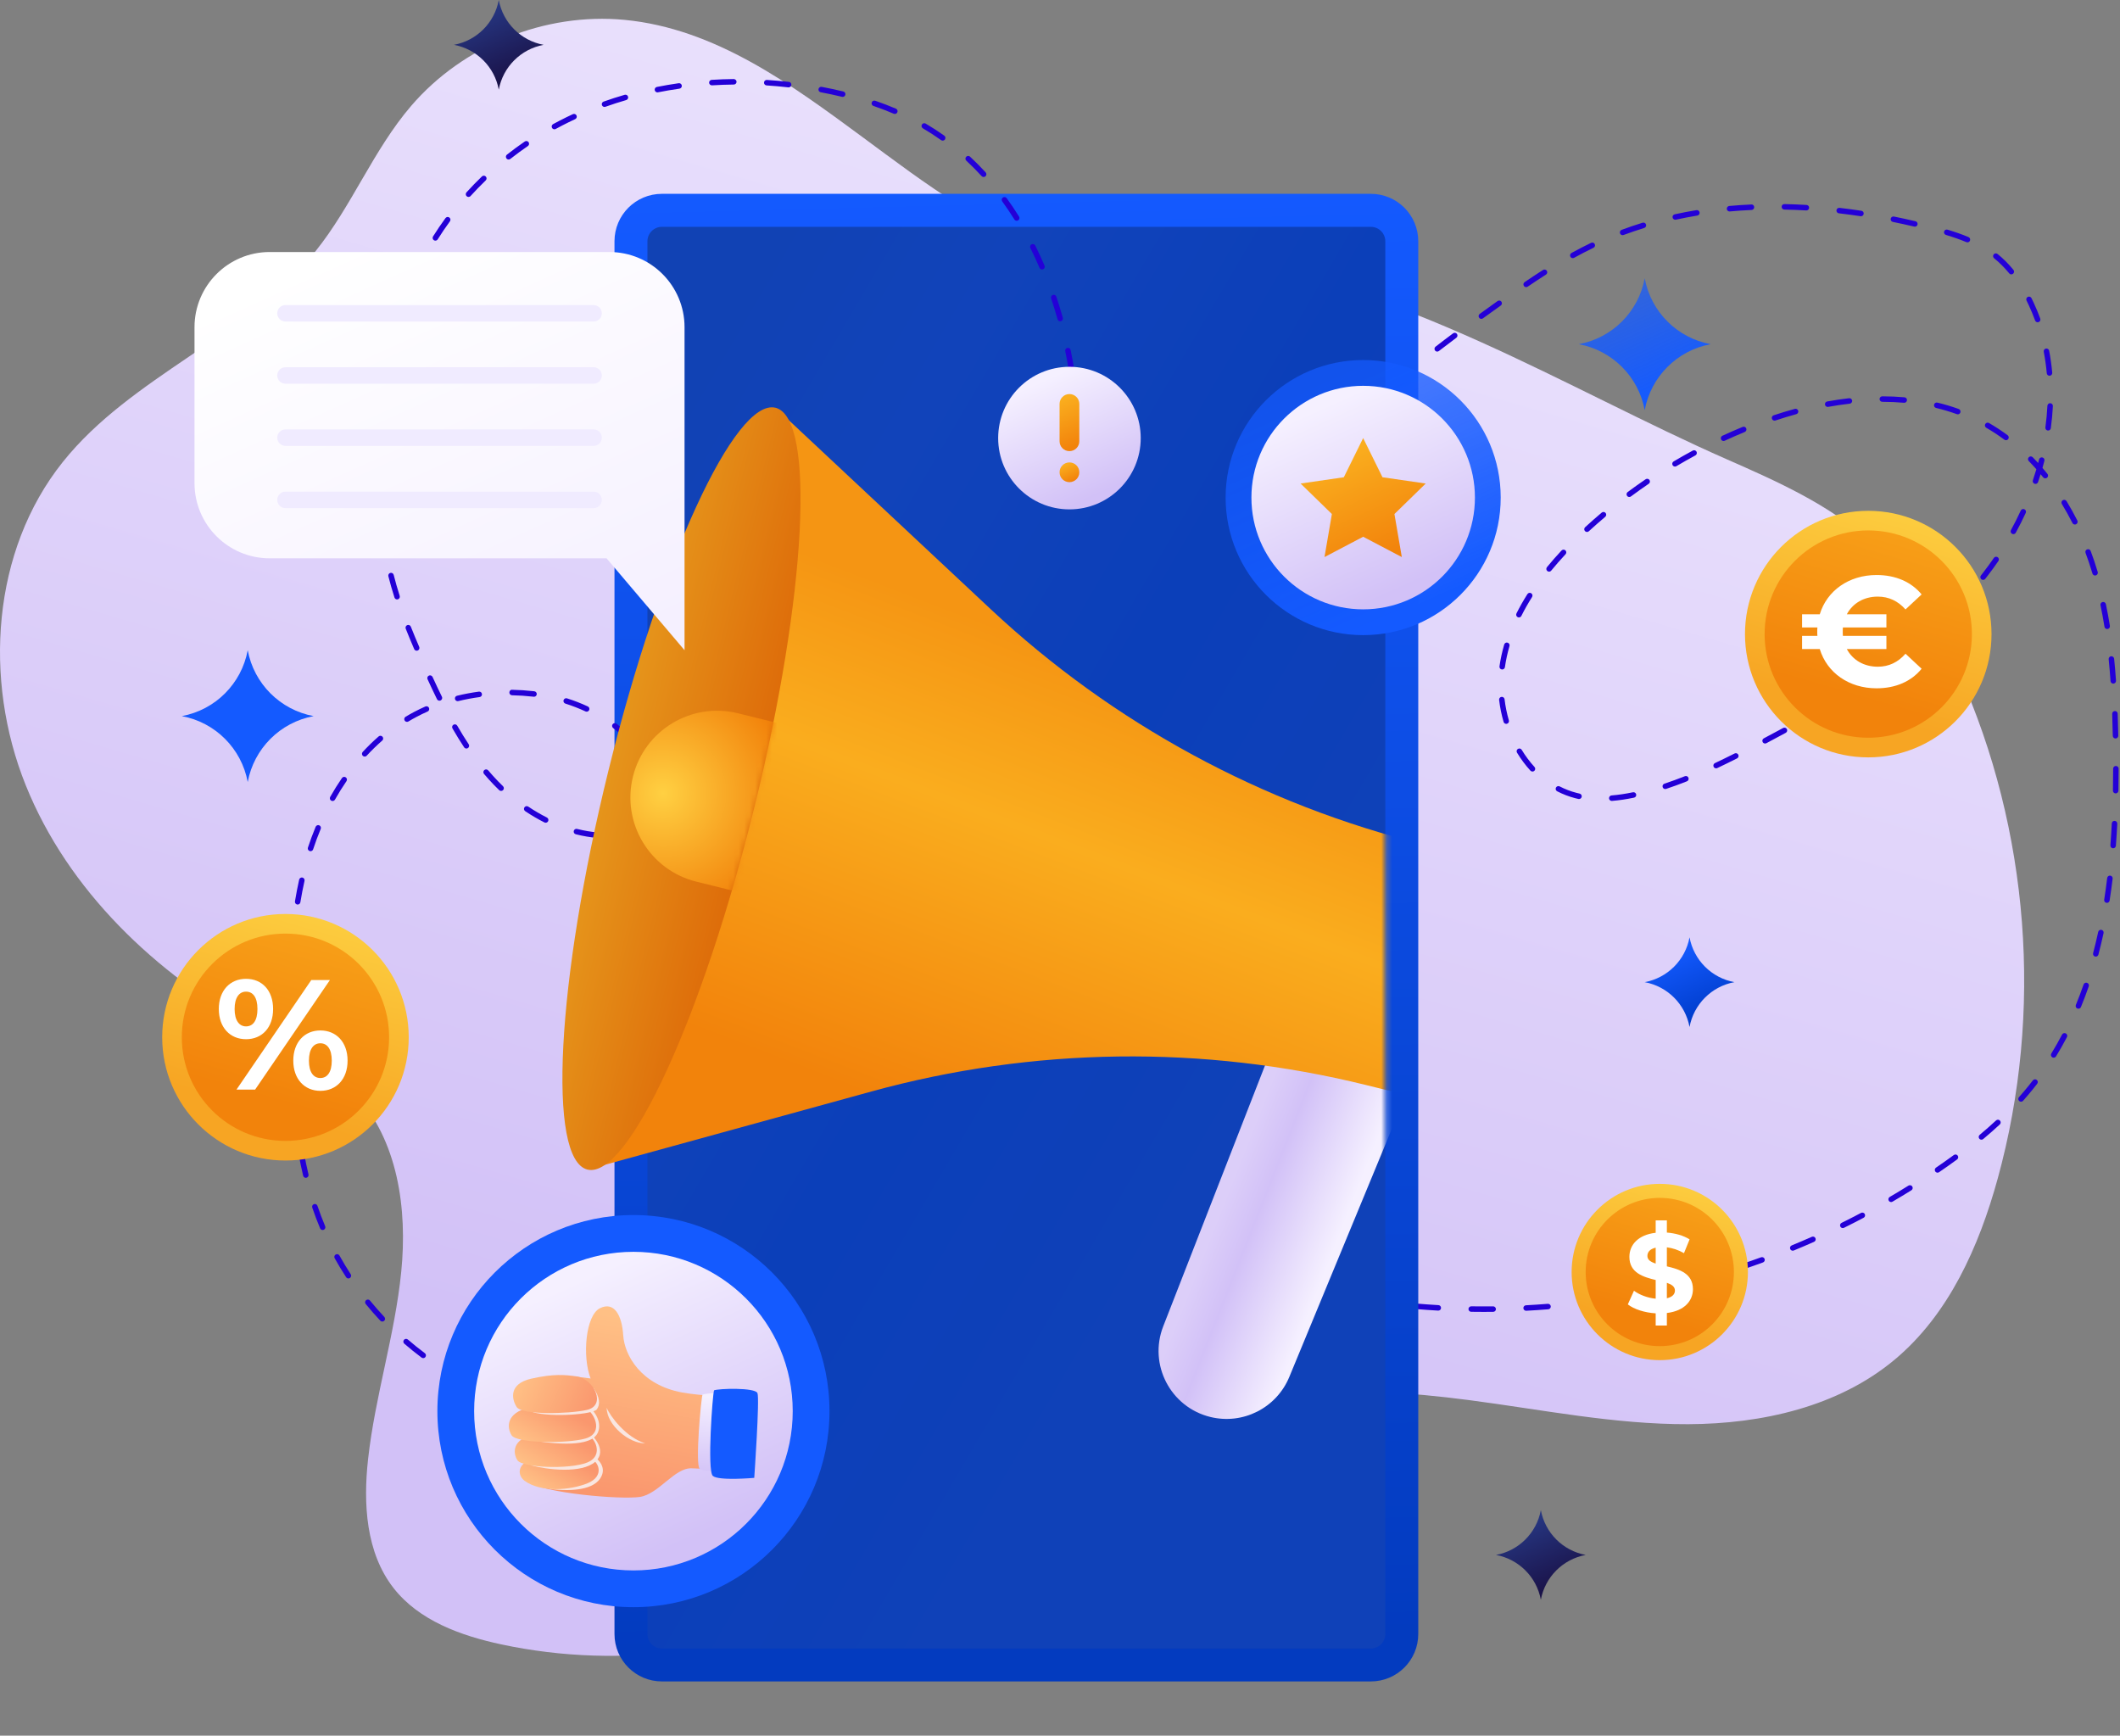 <svg width="386" height="316" viewBox="0 0 386 316" fill="none" xmlns="http://www.w3.org/2000/svg">
<rect x="0" y="0" width="386" height="316" fill="#808080" stroke="none"/>
<path d="M113.72 3.617C99.27 2.235 84.305 8.268 74.855 19.286C67.975 27.308 64.067 37.497 57.45 45.738C44.893 61.377 23.943 68.45 11.425 84.121C-1.487 100.285 -3.041 123.754 4.68 142.947C12.401 162.14 28.308 177.236 46.424 187.224C52.776 190.726 59.587 193.786 64.552 199.074C72.454 207.491 74.204 220.07 73.055 231.558C71.907 243.046 68.291 254.172 67.018 265.647C66.115 273.785 66.619 282.682 71.664 289.13C76.302 295.058 83.903 297.797 91.263 299.375C113.298 304.098 136.974 300.735 156.822 290.063C172.877 281.43 186.335 268.307 202.984 260.885C222.961 251.98 245.795 252.073 267.483 254.904C280.764 256.638 293.992 259.341 307.385 259.288C320.779 259.235 334.687 256.124 344.968 247.541C354.829 239.309 360.327 226.957 363.735 214.572C372.069 184.289 369.52 151.131 356.654 122.479C352.673 113.613 347.627 105.032 340.407 98.527C332.937 91.797 323.56 87.642 314.355 83.596C285.695 71 253.938 51.019 222.406 47.95C213.09 47.043 203.634 48.451 194.465 46.18C180.385 42.694 168.359 33.305 156.915 24.866C144.003 15.344 130.217 5.195 113.72 3.617Z" fill="url(#paint0_linear_3229_1207)"/>
<path d="M270.107 238.845C269.359 238.845 268.612 238.839 267.865 238.827C267.589 238.822 267.368 238.596 267.372 238.319C267.376 238.043 267.613 237.823 267.881 237.827C269.207 237.848 270.534 237.848 271.866 237.834C272.103 237.815 272.369 238.052 272.372 238.328C272.375 238.604 272.154 238.831 271.878 238.834C271.287 238.841 270.696 238.845 270.107 238.845ZM277.869 238.638C277.604 238.638 277.384 238.431 277.37 238.164C277.355 237.889 277.566 237.653 277.843 237.639C279.17 237.568 280.496 237.479 281.821 237.373C282.094 237.357 282.338 237.556 282.359 237.831C282.381 238.106 282.176 238.348 281.901 238.369C280.567 238.477 279.233 238.565 277.896 238.637C277.886 238.638 277.878 238.638 277.869 238.638ZM261.877 238.611C261.868 238.611 261.858 238.611 261.849 238.61C260.513 238.534 259.178 238.439 257.846 238.326C257.571 238.303 257.367 238.061 257.39 237.786C257.413 237.511 257.662 237.312 257.93 237.33C259.254 237.441 260.58 237.536 261.906 237.612C262.182 237.628 262.392 237.864 262.377 238.139C262.361 238.406 262.14 238.611 261.877 238.611ZM287.827 237.77C287.578 237.77 287.362 237.584 287.332 237.33C287.299 237.057 287.494 236.808 287.768 236.774C289.087 236.614 290.404 236.436 291.719 236.241C291.989 236.2 292.246 236.388 292.286 236.662C292.327 236.935 292.138 237.189 291.865 237.229C290.542 237.426 289.216 237.606 287.886 237.766C287.868 237.769 287.847 237.77 287.827 237.77ZM251.922 237.692C251.901 237.692 251.879 237.691 251.858 237.688C250.531 237.518 249.206 237.33 247.884 237.122C247.612 237.079 247.425 236.823 247.468 236.55C247.511 236.277 247.772 236.094 248.04 236.134C249.352 236.34 250.667 236.529 251.984 236.697C252.257 236.732 252.452 236.982 252.417 237.257C252.385 237.507 252.17 237.692 251.922 237.692ZM297.707 236.233C297.472 236.233 297.263 236.066 297.217 235.827C297.165 235.556 297.344 235.294 297.614 235.242C298.921 234.994 300.222 234.728 301.521 234.445C301.796 234.385 302.057 234.556 302.116 234.827C302.175 235.097 302.004 235.363 301.734 235.422C300.427 235.707 299.116 235.975 297.801 236.225C297.769 236.23 297.738 236.233 297.707 236.233ZM307.462 234.036C307.239 234.036 307.037 233.888 306.979 233.662C306.909 233.395 307.069 233.122 307.336 233.053C308.621 232.717 309.902 232.364 311.178 231.994C311.447 231.916 311.722 232.069 311.799 232.335C311.875 232.601 311.723 232.878 311.458 232.955C310.173 233.327 308.883 233.682 307.588 234.02C307.546 234.031 307.504 234.036 307.462 234.036ZM317.046 231.19C316.837 231.19 316.642 231.058 316.571 230.848C316.484 230.586 316.625 230.303 316.887 230.215C318.147 229.794 319.402 229.356 320.651 228.902C320.912 228.808 321.197 228.941 321.292 229.201C321.387 229.461 321.253 229.747 320.993 229.842C319.736 230.3 318.474 230.74 317.204 231.165C317.152 231.182 317.099 231.19 317.046 231.19ZM326.415 227.702C326.219 227.702 326.033 227.585 325.953 227.392C325.849 227.136 325.971 226.844 326.225 226.739C327.454 226.234 328.677 225.712 329.891 225.173C330.143 225.063 330.439 225.173 330.551 225.427C330.663 225.68 330.549 225.975 330.297 226.087C329.073 226.63 327.842 227.156 326.605 227.665C326.543 227.691 326.478 227.702 326.415 227.702ZM335.526 223.583C335.342 223.583 335.165 223.48 335.078 223.305C334.956 223.057 335.057 222.757 335.305 222.635C336.496 222.047 337.68 221.442 338.854 220.82C339.099 220.693 339.401 220.784 339.53 221.028C339.66 221.272 339.566 221.575 339.323 221.704C338.139 222.331 336.948 222.94 335.749 223.532C335.676 223.567 335.6 223.583 335.526 223.583ZM344.329 218.844C344.157 218.844 343.991 218.755 343.898 218.596C343.758 218.358 343.839 218.051 344.078 217.912C345.225 217.242 346.362 216.556 347.49 215.852C347.725 215.709 348.033 215.778 348.178 216.012C348.324 216.246 348.253 216.555 348.019 216.701C346.883 217.408 345.737 218.101 344.581 218.774C344.503 218.823 344.415 218.844 344.329 218.844ZM352.778 213.496C352.619 213.496 352.462 213.42 352.365 213.278C352.21 213.049 352.268 212.739 352.496 212.583C353.59 211.835 354.676 211.069 355.747 210.283C355.968 210.119 356.282 210.167 356.446 210.39C356.609 210.613 356.561 210.926 356.339 211.089C355.258 211.881 354.164 212.654 353.061 213.408C352.974 213.468 352.876 213.496 352.778 213.496ZM360.772 207.495C360.629 207.495 360.487 207.434 360.388 207.315C360.211 207.103 360.24 206.789 360.452 206.611C361.49 205.743 362.494 204.86 363.435 203.987C363.636 203.798 363.953 203.809 364.141 204.013C364.329 204.215 364.318 204.531 364.115 204.719C363.162 205.604 362.144 206.498 361.092 207.378C361 207.457 360.885 207.495 360.772 207.495ZM367.98 200.577C367.862 200.577 367.743 200.535 367.648 200.451C367.441 200.267 367.422 199.951 367.605 199.745C368.198 199.079 368.777 198.399 369.338 197.704C369.608 197.37 369.874 197.033 370.135 196.693C370.304 196.474 370.618 196.434 370.836 196.601C371.055 196.77 371.096 197.083 370.928 197.302C370.661 197.648 370.391 197.991 370.116 198.331C369.544 199.039 368.956 199.73 368.353 200.408C368.254 200.521 368.118 200.577 367.98 200.577ZM373.926 192.561C373.836 192.561 373.746 192.538 373.664 192.488C373.429 192.343 373.355 192.036 373.499 191.799C374.178 190.694 374.835 189.533 375.454 188.351C375.584 188.107 375.888 188.015 376.13 188.14C376.374 188.269 376.469 188.571 376.341 188.816C375.711 190.017 375.042 191.197 374.353 192.323C374.258 192.476 374.094 192.561 373.926 192.561ZM378.426 183.647C378.362 183.647 378.298 183.635 378.236 183.61C377.981 183.505 377.859 183.213 377.964 182.957C378.457 181.759 378.93 180.509 379.368 179.243C379.459 178.983 379.743 178.845 380.005 178.934C380.266 179.025 380.404 179.31 380.314 179.571C379.869 180.854 379.39 182.121 378.89 183.338C378.809 183.531 378.623 183.647 378.426 183.647ZM381.586 174.164C381.544 174.164 381.501 174.159 381.458 174.147C381.191 174.077 381.032 173.802 381.102 173.536C381.434 172.281 381.747 170.979 382.031 169.67C382.09 169.4 382.36 169.231 382.625 169.287C382.896 169.346 383.067 169.611 383.008 169.881C382.721 171.206 382.405 172.523 382.07 173.792C382.009 174.016 381.807 174.164 381.586 174.164ZM383.616 164.374C383.59 164.374 383.564 164.372 383.538 164.368C383.266 164.325 383.079 164.07 383.121 163.797C383.323 162.504 383.507 161.176 383.668 159.851C383.701 159.578 383.957 159.382 384.225 159.415C384.498 159.448 384.694 159.697 384.661 159.972C384.499 161.308 384.312 162.647 384.109 163.951C384.07 164.199 383.858 164.374 383.616 164.374ZM384.752 154.438C384.738 154.438 384.726 154.438 384.713 154.437C384.438 154.416 384.232 154.176 384.253 153.9C384.354 152.575 384.437 151.248 384.506 149.92C384.52 149.645 384.725 149.433 385.03 149.446C385.306 149.46 385.518 149.696 385.504 149.971C385.436 151.307 385.352 152.643 385.25 153.976C385.229 154.239 385.01 154.438 384.752 154.438ZM293.464 145.815C293.206 145.815 292.987 145.616 292.967 145.355C292.945 145.08 293.151 144.839 293.425 144.817C294.656 144.719 295.93 144.531 297.318 144.242C297.583 144.184 297.853 144.359 297.909 144.629C297.966 144.899 297.792 145.164 297.521 145.22C296.092 145.518 294.778 145.712 293.504 145.814C293.491 145.815 293.477 145.815 293.464 145.815ZM287.498 145.471C287.463 145.471 287.426 145.467 287.39 145.459C287.185 145.414 286.98 145.364 286.775 145.311C285.652 145.018 284.556 144.598 283.518 144.062C283.273 143.936 283.176 143.634 283.303 143.389C283.43 143.143 283.732 143.047 283.977 143.174C284.95 143.676 285.976 144.07 287.027 144.344C287.22 144.394 287.414 144.441 287.607 144.484C287.877 144.544 288.046 144.811 287.987 145.081C287.934 145.312 287.727 145.471 287.498 145.471ZM385.212 144.449C385.209 144.449 385.206 144.449 385.202 144.449C384.927 144.444 384.707 144.216 384.712 143.94C384.737 142.607 384.75 141.276 384.751 139.949C384.751 139.673 384.975 139.449 385.251 139.449C385.527 139.449 385.751 139.673 385.751 139.95C385.75 141.283 385.737 142.62 385.712 143.959C385.707 144.231 385.483 144.449 385.212 144.449ZM303.205 143.652C302.995 143.652 302.8 143.519 302.73 143.309C302.643 143.047 302.786 142.764 303.047 142.677C304.253 142.278 305.508 141.82 306.777 141.317C307.033 141.215 307.324 141.341 307.426 141.597C307.528 141.854 307.403 142.144 307.146 142.246C305.859 142.757 304.586 143.221 303.362 143.626C303.309 143.644 303.257 143.652 303.205 143.652ZM279.025 140.47C278.89 140.47 278.755 140.415 278.657 140.308C277.755 139.324 276.931 138.221 276.211 137.029C276.068 136.793 276.144 136.485 276.38 136.343C276.616 136.201 276.923 136.276 277.066 136.512C277.752 137.647 278.537 138.697 279.394 139.633C279.58 139.837 279.567 140.153 279.364 140.34C279.267 140.427 279.146 140.47 279.025 140.47ZM312.461 139.883C312.273 139.883 312.094 139.777 312.009 139.596C311.891 139.347 311.998 139.048 312.247 138.931C313.448 138.364 314.642 137.778 315.828 137.179C316.073 137.053 316.375 137.153 316.5 137.4C316.624 137.647 316.525 137.947 316.279 138.071C315.085 138.673 313.882 139.264 312.674 139.835C312.604 139.868 312.533 139.883 312.461 139.883ZM321.38 135.364C321.201 135.364 321.028 135.267 320.938 135.098C320.809 134.854 320.903 134.551 321.147 134.422C322.322 133.801 323.497 133.172 324.668 132.535C324.91 132.405 325.213 132.492 325.346 132.736C325.478 132.979 325.389 133.282 325.147 133.414C323.972 134.053 322.794 134.683 321.615 135.306C321.54 135.345 321.46 135.364 321.38 135.364ZM385.187 134.449C384.916 134.449 384.693 134.232 384.687 133.959C384.661 132.63 384.626 131.299 384.579 129.968C384.569 129.692 384.785 129.46 385.061 129.451C385.334 129.43 385.569 129.657 385.579 129.933C385.626 131.269 385.661 132.605 385.687 133.939C385.692 134.215 385.473 134.443 385.197 134.449C385.194 134.449 385.19 134.449 385.187 134.449ZM274.246 131.786C274.029 131.786 273.83 131.644 273.766 131.426C273.386 130.123 273.113 128.778 272.952 127.429C272.919 127.155 273.115 126.906 273.39 126.873C273.659 126.838 273.913 127.037 273.945 127.311C274.099 128.606 274.362 129.896 274.727 131.146C274.804 131.411 274.651 131.689 274.385 131.766C274.338 131.78 274.292 131.786 274.246 131.786ZM330.145 130.548C329.972 130.548 329.804 130.458 329.711 130.297C329.573 130.057 329.656 129.752 329.896 129.614C331.049 128.951 332.196 128.276 333.335 127.59C333.567 127.448 333.878 127.523 334.021 127.76C334.163 127.996 334.088 128.304 333.851 128.447C332.706 129.137 331.554 129.815 330.395 130.482C330.316 130.526 330.23 130.548 330.145 130.548ZM338.673 125.327C338.511 125.327 338.351 125.247 338.255 125.101C338.104 124.87 338.167 124.56 338.398 124.409C339.511 123.68 340.613 122.936 341.699 122.176C341.926 122.019 342.237 122.072 342.396 122.299C342.554 122.525 342.499 122.837 342.273 122.995C341.177 123.761 340.069 124.511 338.948 125.246C338.863 125.301 338.768 125.327 338.673 125.327ZM384.773 124.459C384.512 124.459 384.292 124.257 384.273 123.994C384.181 122.668 384.071 121.344 383.938 120.024C383.909 119.749 384.11 119.504 384.385 119.476C384.638 119.453 384.905 119.648 384.932 119.923C385.067 121.254 385.178 122.588 385.272 123.924C385.291 124.199 385.083 124.438 384.808 124.458C384.796 124.458 384.784 124.459 384.773 124.459ZM273.514 121.887C273.49 121.887 273.465 121.886 273.441 121.882C273.168 121.843 272.979 121.589 273.018 121.316C273.209 119.991 273.499 118.654 273.879 117.343C273.956 117.078 274.229 116.922 274.499 117.002C274.764 117.079 274.917 117.356 274.84 117.621C274.472 118.888 274.193 120.179 274.008 121.458C273.972 121.707 273.758 121.887 273.514 121.887ZM346.812 119.523C346.664 119.523 346.516 119.457 346.417 119.331C346.247 119.113 346.286 118.799 346.504 118.629C347.558 117.807 348.597 116.963 349.592 116.121C349.803 115.944 350.12 115.969 350.298 116.18C350.476 116.391 350.45 116.706 350.239 116.885C349.233 117.736 348.182 118.589 347.118 119.419C347.027 119.489 346.92 119.523 346.812 119.523ZM383.665 114.524C383.424 114.524 383.212 114.349 383.172 114.103C382.96 112.778 382.717 111.462 382.45 110.194C382.393 109.923 382.566 109.658 382.837 109.602C383.103 109.547 383.37 109.718 383.428 109.988C383.699 111.272 383.946 112.603 384.16 113.944C384.203 114.217 384.017 114.473 383.745 114.517C383.718 114.522 383.691 114.524 383.665 114.524ZM354.364 112.977C354.233 112.977 354.103 112.926 354.005 112.825C353.814 112.627 353.819 112.31 354.017 112.118C354.978 111.185 355.914 110.231 356.799 109.281C356.988 109.079 357.304 109.069 357.506 109.256C357.708 109.444 357.719 109.76 357.531 109.963C356.634 110.925 355.685 111.892 354.712 112.836C354.615 112.93 354.489 112.977 354.364 112.977ZM276.558 112.409C276.483 112.409 276.407 112.392 276.334 112.356C276.087 112.232 275.986 111.932 276.109 111.685C276.694 110.515 277.366 109.33 278.104 108.163C278.253 107.93 278.563 107.861 278.794 108.008C279.027 108.156 279.097 108.464 278.949 108.697C278.228 109.837 277.574 110.992 277.004 112.133C276.918 112.308 276.741 112.409 276.558 112.409ZM361.074 105.574C360.966 105.574 360.857 105.539 360.765 105.468C360.548 105.298 360.51 104.983 360.68 104.766L361.081 104.252C361.748 103.393 362.406 102.491 363.036 101.573C363.192 101.344 363.502 101.287 363.73 101.444C363.958 101.6 364.015 101.911 363.859 102.139C363.218 103.074 362.549 103.991 361.871 104.866L361.467 105.384C361.369 105.508 361.222 105.574 361.074 105.574ZM381.465 104.777C381.25 104.777 381.051 104.637 380.987 104.42C380.781 103.735 380.564 103.053 380.335 102.374C380.142 101.8 379.938 101.229 379.726 100.66C379.628 100.401 379.76 100.113 380.018 100.016C380.28 99.919 380.564 100.05 380.661 100.309C380.878 100.888 381.086 101.47 381.283 102.053C381.516 102.743 381.737 103.436 381.945 104.132C382.025 104.397 381.874 104.675 381.609 104.755C381.56 104.77 381.512 104.777 381.465 104.777ZM282.047 104.075C281.936 104.075 281.823 104.038 281.731 103.962C281.517 103.787 281.486 103.472 281.661 103.258C282.484 102.252 283.378 101.231 284.317 100.224C284.505 100.022 284.823 100.011 285.023 100.199C285.225 100.388 285.236 100.704 285.047 100.906C284.123 101.897 283.243 102.901 282.434 103.89C282.336 104.012 282.192 104.075 282.047 104.075ZM366.587 97.243C366.506 97.243 366.424 97.223 366.348 97.182C366.105 97.05 366.015 96.746 366.148 96.503C366.778 95.348 367.379 94.156 367.93 92.96C368.045 92.708 368.345 92.6 368.592 92.715C368.843 92.831 368.953 93.128 368.838 93.379C368.277 94.595 367.667 95.808 367.025 96.982C366.935 97.148 366.764 97.243 366.587 97.243ZM288.951 96.851C288.816 96.851 288.682 96.796 288.583 96.689C288.396 96.486 288.409 96.169 288.613 95.983C289.596 95.08 290.612 94.186 291.631 93.326C291.841 93.148 292.158 93.174 292.335 93.385C292.514 93.596 292.486 93.912 292.275 94.09C291.267 94.942 290.262 95.826 289.289 96.719C289.193 96.807 289.072 96.851 288.951 96.851ZM377.786 95.492C377.604 95.492 377.429 95.392 377.34 95.218C376.739 94.032 376.091 92.868 375.414 91.758C375.271 91.522 375.344 91.215 375.579 91.071C375.815 90.926 376.124 91.001 376.268 91.238C376.959 92.37 377.62 93.558 378.233 94.767C378.358 95.013 378.259 95.314 378.013 95.439C377.939 95.475 377.862 95.492 377.786 95.492ZM296.655 90.483C296.503 90.483 296.351 90.413 296.254 90.281C296.089 90.059 296.136 89.746 296.357 89.581C297.422 88.789 298.525 88.005 299.632 87.251C299.859 87.097 300.171 87.154 300.326 87.382C300.481 87.611 300.423 87.922 300.194 88.077C299.098 88.824 298.007 89.6 296.952 90.384C296.864 90.451 296.758 90.483 296.655 90.483ZM370.608 88.1C370.555 88.1 370.501 88.092 370.448 88.074C370.186 87.985 370.046 87.702 370.135 87.44C370.361 86.776 370.573 86.104 370.773 85.431C370.321 84.919 369.86 84.422 369.393 83.944C369.201 83.746 369.205 83.43 369.403 83.237C369.6 83.045 369.916 83.048 370.109 83.246C370.441 83.587 370.771 83.937 371.096 84.294C371.155 84.077 371.212 83.861 371.268 83.645C371.337 83.378 371.607 83.213 371.877 83.286C372.145 83.355 372.306 83.628 372.236 83.895C372.125 84.325 372.007 84.756 371.884 85.187C372.192 85.544 372.493 85.907 372.79 86.276C372.963 86.491 372.929 86.806 372.714 86.979C372.498 87.151 372.183 87.118 372.01 86.903C371.856 86.712 371.701 86.521 371.544 86.333C371.396 86.812 371.241 87.289 371.081 87.763C371.011 87.969 370.816 88.1 370.608 88.1ZM304.975 84.942C304.805 84.942 304.639 84.855 304.545 84.697C304.403 84.46 304.482 84.153 304.719 84.012C305.864 83.332 307.04 82.665 308.217 82.03C308.456 81.899 308.763 81.989 308.895 82.232C309.026 82.475 308.935 82.778 308.692 82.91C307.527 83.539 306.363 84.199 305.231 84.871C305.151 84.92 305.062 84.942 304.975 84.942ZM313.82 80.286C313.631 80.286 313.451 80.179 313.366 79.996C313.251 79.745 313.358 79.448 313.609 79.332C314.82 78.772 316.06 78.23 317.295 77.721C317.551 77.617 317.843 77.737 317.947 77.993C318.052 78.248 317.93 78.54 317.674 78.646C316.453 79.149 315.228 79.686 314.029 80.24C313.962 80.272 313.89 80.286 313.82 80.286ZM365.242 80.143C365.138 80.143 365.034 80.111 364.944 80.044C363.883 79.257 362.776 78.529 361.652 77.882C361.412 77.744 361.33 77.439 361.467 77.199C361.605 76.958 361.911 76.877 362.15 77.015C363.308 77.682 364.449 78.43 365.54 79.241C365.762 79.406 365.808 79.718 365.643 79.94C365.546 80.073 365.394 80.143 365.242 80.143ZM372.911 78.385C372.889 78.385 372.867 78.384 372.844 78.381C372.571 78.344 372.378 78.092 372.415 77.818C372.593 76.503 372.717 75.178 372.781 73.88C372.794 73.605 373.037 73.389 373.303 73.405C373.579 73.419 373.792 73.654 373.779 73.929C373.714 75.256 373.589 76.609 373.406 77.953C373.373 78.203 373.157 78.385 372.911 78.385ZM247.353 77.879C247.247 77.879 247.14 77.845 247.049 77.776C246.829 77.609 246.787 77.295 246.955 77.075C247.748 76.037 248.611 74.99 249.52 73.961C249.704 73.753 250.021 73.735 250.226 73.918C250.433 74.101 250.453 74.417 250.27 74.624C249.377 75.635 248.528 76.665 247.749 77.684C247.652 77.811 247.504 77.879 247.353 77.879ZM323.102 76.582C322.892 76.582 322.698 76.45 322.627 76.24C322.54 75.978 322.682 75.695 322.943 75.608C324.228 75.181 325.524 74.787 326.795 74.438C327.066 74.366 327.336 74.521 327.41 74.788C327.483 75.054 327.326 75.33 327.06 75.402C325.804 75.747 324.526 76.135 323.258 76.557C323.208 76.574 323.155 76.582 323.102 76.582ZM356.464 75.431C356.407 75.431 356.351 75.422 356.294 75.401C355.08 74.962 353.81 74.583 352.518 74.272C352.25 74.207 352.083 73.937 352.148 73.668C352.212 73.4 352.472 73.234 352.752 73.299C354.079 73.618 355.385 74.009 356.634 74.46C356.894 74.554 357.029 74.84 356.935 75.1C356.86 75.305 356.669 75.431 356.464 75.431ZM332.776 74.083C332.54 74.083 332.329 73.914 332.285 73.672C332.236 73.4 332.415 73.14 332.688 73.09C334.026 72.847 335.37 72.649 336.677 72.501C336.945 72.463 337.198 72.666 337.23 72.941C337.261 73.215 337.064 73.463 336.79 73.494C335.504 73.64 334.185 73.835 332.866 74.074C332.836 74.08 332.806 74.083 332.776 74.083ZM346.716 73.33C346.7 73.33 346.686 73.33 346.671 73.328C345.39 73.214 344.061 73.156 342.72 73.155C342.445 73.154 342.221 72.93 342.221 72.654C342.221 72.378 342.445 72.155 342.721 72.155C344.09 72.156 345.45 72.216 346.759 72.332C347.034 72.357 347.237 72.599 347.213 72.874C347.19 73.134 346.972 73.33 346.716 73.33ZM254.071 70.486C253.938 70.486 253.806 70.434 253.708 70.33C253.518 70.13 253.527 69.813 253.728 69.623C254.662 68.738 255.666 67.831 256.713 66.927C256.921 66.748 257.236 66.768 257.419 66.979C257.599 67.188 257.576 67.504 257.367 67.684C256.331 68.578 255.338 69.475 254.415 70.349C254.318 70.441 254.194 70.486 254.071 70.486ZM373.164 68.409C372.908 68.409 372.69 68.214 372.667 67.954C372.548 66.636 372.363 65.32 372.117 64.045C372.065 63.774 372.243 63.511 372.513 63.459C372.781 63.41 373.046 63.583 373.099 63.855C373.351 65.164 373.539 66.512 373.661 67.864C373.685 68.139 373.484 68.382 373.209 68.407C373.194 68.409 373.179 68.409 373.164 68.409ZM261.685 64.011C261.537 64.011 261.389 63.945 261.29 63.818C261.12 63.6 261.159 63.286 261.378 63.116C262.432 62.295 263.498 61.488 264.571 60.689C264.791 60.524 265.104 60.569 265.271 60.792C265.436 61.013 265.389 61.327 265.168 61.492C264.101 62.286 263.04 63.089 261.99 63.905C261.901 63.976 261.793 64.011 261.685 64.011ZM371.01 58.674C370.806 58.674 370.615 58.548 370.54 58.345C370.196 57.403 369.808 56.465 369.387 55.558C369.256 55.279 369.121 55 368.984 54.723C368.861 54.476 368.963 54.176 369.21 54.052C369.456 53.929 369.758 54.029 369.88 54.277C370.022 54.561 370.159 54.847 370.294 55.134C370.729 56.068 371.126 57.032 371.48 58.001C371.575 58.261 371.442 58.547 371.182 58.642C371.125 58.664 371.067 58.674 371.01 58.674ZM269.716 58.053C269.561 58.053 269.408 57.981 269.311 57.845C269.149 57.621 269.2 57.308 269.424 57.147L272.672 54.81C272.895 54.65 273.208 54.7 273.369 54.926C273.53 55.151 273.478 55.463 273.254 55.624L270.008 57.959C269.921 58.023 269.818 58.053 269.716 58.053ZM277.878 52.275C277.719 52.275 277.562 52.198 277.465 52.056C277.31 51.827 277.367 51.516 277.596 51.361C278.704 50.609 279.82 49.869 280.948 49.15C281.178 49.002 281.49 49.069 281.638 49.302C281.786 49.535 281.718 49.844 281.485 49.992C280.367 50.706 279.259 51.44 278.16 52.188C278.073 52.247 277.975 52.275 277.878 52.275ZM366.216 49.951C366.071 49.951 365.928 49.888 365.829 49.768C364.974 48.726 364.048 47.8 363.077 47.017C362.862 46.843 362.829 46.529 363.003 46.314C363.177 46.099 363.491 46.066 363.706 46.239C364.729 47.066 365.704 48.039 366.602 49.134C366.777 49.347 366.745 49.663 366.533 49.838C366.441 49.913 366.329 49.951 366.216 49.951ZM286.368 46.997C286.192 46.997 286.021 46.904 285.93 46.738C285.796 46.496 285.884 46.192 286.126 46.059C287.332 45.394 288.535 44.772 289.703 44.21C289.953 44.091 290.251 44.195 290.37 44.444C290.49 44.693 290.386 44.992 290.137 45.111C288.986 45.664 287.799 46.278 286.609 46.934C286.533 46.977 286.45 46.997 286.368 46.997ZM358.221 44.123C358.157 44.123 358.091 44.111 358.028 44.084C356.926 43.622 355.71 43.192 354.307 42.769C354.043 42.69 353.893 42.411 353.973 42.147C354.053 41.882 354.328 41.732 354.596 41.812C356.032 42.245 357.281 42.686 358.414 43.162C358.669 43.269 358.789 43.562 358.682 43.816C358.602 44.008 358.417 44.123 358.221 44.123ZM295.44 42.813C295.237 42.813 295.046 42.689 294.971 42.488C294.874 42.229 295.006 41.941 295.265 41.844C296.508 41.381 297.791 40.945 299.079 40.548C299.347 40.467 299.624 40.615 299.704 40.879C299.786 41.143 299.638 41.422 299.374 41.504C298.103 41.895 296.839 42.325 295.614 42.781C295.557 42.803 295.498 42.813 295.44 42.813ZM348.65 41.268C348.613 41.268 348.574 41.264 348.536 41.255C347.244 40.951 345.946 40.667 344.642 40.403C344.371 40.348 344.197 40.084 344.251 39.814C344.306 39.543 344.566 39.374 344.841 39.423C346.154 39.69 347.462 39.976 348.764 40.282C349.033 40.345 349.199 40.615 349.135 40.883C349.082 41.113 348.878 41.268 348.65 41.268ZM305.028 40.005C304.798 40.005 304.591 39.846 304.541 39.612C304.481 39.342 304.652 39.075 304.923 39.017C306.224 38.732 307.554 38.477 308.877 38.26C309.145 38.21 309.406 38.399 309.451 38.672C309.496 38.944 309.311 39.202 309.039 39.246C307.733 39.461 306.42 39.712 305.136 39.993C305.1 40.001 305.064 40.005 305.028 40.005ZM338.835 39.367C338.81 39.367 338.784 39.365 338.76 39.362C337.442 39.163 336.113 38.986 334.812 38.835C334.538 38.803 334.34 38.555 334.372 38.281C334.403 38.007 334.661 37.806 334.928 37.842C336.241 37.993 337.58 38.172 338.91 38.373C339.183 38.415 339.37 38.669 339.329 38.942C339.29 39.189 339.078 39.367 338.835 39.367ZM314.906 38.497C314.65 38.497 314.432 38.302 314.409 38.042C314.385 37.767 314.587 37.524 314.862 37.499C316.177 37.38 317.528 37.289 318.875 37.229C319.173 37.201 319.385 37.431 319.396 37.706C319.409 37.982 319.195 38.216 318.919 38.228C317.587 38.288 316.252 38.377 314.951 38.495C314.936 38.497 314.921 38.497 314.906 38.497ZM328.893 38.313C328.883 38.313 328.873 38.313 328.864 38.312C327.536 38.234 326.197 38.181 324.885 38.156C324.609 38.151 324.391 37.923 324.396 37.646C324.402 37.37 324.599 37.161 324.906 37.156C326.23 37.182 327.582 37.235 328.923 37.314C329.198 37.33 329.409 37.567 329.393 37.842C329.377 38.108 329.156 38.313 328.893 38.313Z" fill="#2400D7"/>
<path d="M249.598 306.121H120.516C115.748 306.121 111.883 302.256 111.883 297.488V43.922C111.883 39.154 115.748 35.289 120.516 35.289H249.598C254.366 35.289 258.231 39.154 258.231 43.922V297.487C258.231 302.256 254.366 306.121 249.598 306.121Z" fill="url(#paint1_linear_3229_1207)"/>
<path d="M120.517 300.127C119.065 300.127 117.883 298.946 117.883 297.494V43.93C117.883 42.478 119.065 41.297 120.517 41.297H249.598C251.05 41.297 252.231 42.478 252.231 43.93V297.495C252.231 298.947 251.05 300.128 249.598 300.128L120.517 300.127Z" fill="url(#paint2_linear_3229_1207)"/>
<path d="M85.558 252.495C85.484 252.495 85.409 252.478 85.337 252.443C84.141 251.85 82.948 251.203 81.79 250.518C81.552 250.377 81.475 250.071 81.615 249.833C81.755 249.597 82.062 249.518 82.299 249.657C83.436 250.33 84.608 250.966 85.781 251.547C86.028 251.67 86.13 251.97 86.007 252.217C85.921 252.393 85.743 252.495 85.558 252.495ZM77.055 247.26C76.951 247.26 76.846 247.228 76.755 247.16C75.683 246.359 74.626 245.509 73.612 244.634C73.403 244.453 73.379 244.138 73.559 243.928C73.74 243.719 74.055 243.696 74.264 243.876C75.261 244.736 76.3 245.572 77.353 246.359C77.575 246.524 77.621 246.838 77.454 247.059C77.358 247.191 77.207 247.26 77.055 247.26ZM69.611 240.604C69.478 240.604 69.344 240.551 69.246 240.446C68.329 239.468 67.434 238.447 66.59 237.411C66.415 237.196 66.448 236.882 66.662 236.707C66.876 236.533 67.191 236.566 67.365 236.778C68.197 237.798 69.075 238.801 69.975 239.762C70.165 239.963 70.154 240.28 69.954 240.468C69.856 240.559 69.734 240.604 69.611 240.604ZM63.438 232.753C63.275 232.753 63.114 232.673 63.019 232.526C62.282 231.399 61.581 230.237 60.934 229.073C60.8 228.832 60.886 228.527 61.127 228.393C61.37 228.257 61.673 228.346 61.807 228.586C62.444 229.73 63.133 230.871 63.855 231.979C64.007 232.211 63.941 232.52 63.711 232.671C63.626 232.727 63.531 232.753 63.438 232.753ZM58.745 223.938C58.55 223.938 58.364 223.823 58.283 223.631C58.026 223.018 57.779 222.399 57.541 221.774C57.301 221.139 57.072 220.5 56.855 219.857C56.767 219.596 56.907 219.312 57.167 219.223C57.429 219.138 57.714 219.275 57.801 219.536C58.016 220.167 58.239 220.795 58.477 221.42C58.709 222.032 58.952 222.64 59.205 223.243C59.312 223.497 59.191 223.79 58.938 223.897C58.874 223.925 58.809 223.938 58.745 223.938ZM55.681 214.432C55.455 214.432 55.249 214.278 55.194 214.047C54.895 212.784 54.617 211.459 54.37 210.108C54.321 209.837 54.501 209.576 54.773 209.526C55.044 209.485 55.304 209.657 55.355 209.928C55.597 211.262 55.871 212.57 56.167 213.817C56.231 214.086 56.066 214.355 55.797 214.419C55.758 214.428 55.718 214.432 55.681 214.432ZM53.986 204.582C53.736 204.582 53.52 204.394 53.489 204.14C53.34 202.866 53.208 201.521 53.094 200.143C53.072 199.868 53.276 199.626 53.551 199.604C53.834 199.584 54.069 199.786 54.092 200.061C54.203 201.427 54.336 202.761 54.483 204.025C54.514 204.299 54.318 204.547 54.044 204.58C54.025 204.581 54.005 204.582 53.986 204.582ZM53.218 194.614C52.953 194.614 52.731 194.405 52.719 194.136C52.658 192.8 52.611 191.464 52.572 190.13C52.563 189.855 52.781 189.624 53.056 189.615C53.319 189.613 53.562 189.823 53.572 190.1C53.611 191.428 53.658 192.758 53.718 194.09C53.731 194.365 53.517 194.6 53.242 194.611C53.234 194.614 53.227 194.614 53.218 194.614ZM52.947 184.618C52.673 184.618 52.45 184.397 52.447 184.123C52.441 183.455 52.438 182.786 52.438 182.117C52.438 181.448 52.441 180.78 52.449 180.112C52.45 179.837 52.681 179.565 52.953 179.618C53.23 179.621 53.452 179.847 53.449 180.124C53.441 180.788 53.438 181.452 53.438 182.117C53.438 182.782 53.441 183.448 53.447 184.113C53.45 184.389 53.228 184.615 52.953 184.618C52.953 184.618 52.95 184.618 52.947 184.618ZM53.142 174.621C53.133 174.621 53.123 174.621 53.114 174.62C52.837 174.604 52.627 174.369 52.642 174.094C52.719 172.717 52.819 171.368 52.938 170.085C52.965 169.811 53.212 169.613 53.483 169.634C53.758 169.66 53.959 169.904 53.934 170.179C53.816 171.45 53.717 172.786 53.641 174.149C53.626 174.415 53.404 174.621 53.142 174.621ZM54.199 164.682C54.172 164.682 54.145 164.68 54.117 164.675C53.844 164.63 53.66 164.372 53.705 164.1C53.926 162.757 54.184 161.427 54.469 160.147C54.529 159.879 54.798 159.713 55.066 159.768C55.337 159.829 55.505 160.096 55.446 160.366C55.164 161.627 54.91 162.938 54.691 164.263C54.651 164.508 54.438 164.682 54.199 164.682ZM56.539 154.97C56.487 154.97 56.435 154.962 56.383 154.945C56.12 154.858 55.977 154.575 56.065 154.313C56.486 153.035 56.959 151.762 57.471 150.529C57.578 150.274 57.87 150.153 58.126 150.259C58.38 150.365 58.502 150.658 58.395 150.913C57.892 152.123 57.428 153.372 57.014 154.627C56.944 154.837 56.749 154.97 56.539 154.97ZM108.895 152.563C108.881 152.563 108.868 152.562 108.854 152.562C107.524 152.453 106.17 152.225 104.83 151.884C104.562 151.816 104.402 151.544 104.47 151.276C104.538 151.008 104.809 150.844 105.078 150.915C106.363 151.242 107.661 151.461 108.935 151.565C109.21 151.587 109.415 151.829 109.393 152.104C109.371 152.366 109.152 152.563 108.895 152.563ZM114.858 152.199C114.634 152.199 114.432 152.048 114.375 151.821C114.308 151.553 114.469 151.281 114.737 151.214C115.465 151.031 116.054 150.778 116.541 150.442C116.986 150.134 117.373 149.736 117.688 149.26C117.84 149.03 118.15 148.966 118.381 149.119C118.611 149.272 118.674 149.582 118.522 149.812C118.136 150.394 117.661 150.882 117.11 151.263C116.523 151.669 115.826 151.971 114.981 152.183C114.94 152.194 114.899 152.199 114.858 152.199ZM99.352 149.785C99.276 149.785 99.2 149.768 99.127 149.732C97.939 149.135 96.76 148.445 95.624 147.68C95.394 147.526 95.334 147.215 95.487 146.986C95.641 146.757 95.953 146.696 96.181 146.85C97.284 147.591 98.427 148.26 99.578 148.838C99.825 148.962 99.924 149.262 99.799 149.509C99.71 149.685 99.534 149.785 99.352 149.785ZM60.556 145.829C60.472 145.829 60.389 145.808 60.31 145.765C60.071 145.629 59.986 145.324 60.121 145.083C60.791 143.898 61.511 142.744 62.26 141.652C62.416 141.423 62.727 141.366 62.955 141.523C63.182 141.679 63.24 141.99 63.084 142.218C62.35 143.286 61.648 144.416 60.992 145.576C60.901 145.738 60.731 145.829 60.556 145.829ZM119.118 144.247C118.871 144.247 118.656 144.064 118.623 143.812C118.455 142.537 118.121 141.283 117.63 140.085C117.525 139.829 117.647 139.537 117.903 139.433C118.157 139.328 118.449 139.45 118.554 139.705C119.078 140.982 119.435 142.32 119.615 143.681C119.651 143.955 119.458 144.206 119.185 144.242C119.162 144.245 119.14 144.247 119.118 144.247ZM91.24 143.998C91.115 143.998 90.99 143.952 90.892 143.858C90.582 143.56 90.278 143.257 89.981 142.949C89.352 142.299 88.728 141.61 88.126 140.902C87.948 140.691 87.974 140.376 88.184 140.197C88.397 140.018 88.71 140.045 88.889 140.255C89.477 140.947 90.085 141.619 90.7 142.254C90.989 142.553 91.284 142.847 91.585 143.137C91.784 143.328 91.79 143.645 91.6 143.844C91.501 143.947 91.371 143.998 91.24 143.998ZM66.403 137.743C66.281 137.743 66.159 137.699 66.064 137.61C65.861 137.422 65.849 137.106 66.035 136.903C66.963 135.9 67.939 134.949 68.939 134.077C69.144 133.894 69.463 133.916 69.644 134.125C69.826 134.333 69.803 134.649 69.596 134.83C68.624 135.679 67.672 136.605 66.769 137.582C66.671 137.689 66.537 137.743 66.403 137.743ZM84.919 136.276C84.757 136.276 84.599 136.197 84.502 136.052C83.793 134.981 83.082 133.826 82.388 132.621C82.249 132.382 82.332 132.076 82.572 131.938C82.811 131.8 83.117 131.883 83.254 132.122C83.939 133.31 84.639 134.446 85.338 135.5C85.49 135.73 85.427 136.041 85.197 136.193C85.109 136.249 85.014 136.276 84.919 136.276ZM114.884 135.363C114.747 135.363 114.612 135.307 114.513 135.197C113.673 134.262 112.707 133.372 111.642 132.552C111.423 132.383 111.382 132.07 111.55 131.851C111.718 131.632 112.032 131.59 112.252 131.76C113.364 132.616 114.375 133.548 115.256 134.529C115.441 134.734 115.423 135.05 115.218 135.235C115.124 135.321 115.003 135.363 114.884 135.363ZM74.106 131.421C73.936 131.421 73.769 131.335 73.677 131.178C73.534 130.942 73.611 130.635 73.847 130.492C74.364 130.182 74.888 129.886 75.424 129.604C76.079 129.258 76.761 128.928 77.453 128.623C77.707 128.512 78.001 128.626 78.112 128.878C78.224 129.13 78.109 129.426 77.858 129.538C77.189 129.833 76.526 130.154 75.891 130.489C75.371 130.762 74.864 131.049 74.364 131.349C74.281 131.398 74.192 131.421 74.106 131.421ZM106.815 129.568C106.745 129.568 106.674 129.553 106.606 129.521C105.433 128.976 104.198 128.496 102.938 128.096C102.675 128.012 102.53 127.731 102.614 127.468C102.697 127.205 102.977 127.058 103.242 127.143C104.542 127.556 105.816 128.051 107.028 128.615C107.279 128.731 107.387 129.028 107.27 129.279C107.185 129.461 107.003 129.568 106.815 129.568ZM83.329 127.655C83.103 127.655 82.9 127.502 82.844 127.274C82.778 127.006 82.942 126.735 83.21 126.67C84.504 126.352 85.844 126.1 87.191 125.919C87.463 125.881 87.716 126.075 87.752 126.348C87.79 126.622 87.597 126.873 87.323 126.91C86.013 127.085 84.707 127.331 83.448 127.64C83.407 127.651 83.368 127.655 83.329 127.655ZM80.013 127.569C79.829 127.569 79.651 127.466 79.564 127.29C78.975 126.089 78.404 124.877 77.847 123.662C77.733 123.411 77.843 123.114 78.094 122.999C78.346 122.882 78.641 122.995 78.757 123.245C79.311 124.452 79.876 125.656 80.463 126.848C80.585 127.096 80.483 127.395 80.234 127.517C80.162 127.552 80.088 127.569 80.013 127.569ZM97.231 126.851C97.213 126.851 97.194 126.85 97.174 126.848L97.007 126.829C95.752 126.687 94.483 126.604 93.234 126.581C92.957 126.576 92.737 126.348 92.743 126.072C92.748 125.796 92.948 125.552 93.251 125.581C94.531 125.605 95.834 125.691 97.121 125.836L97.287 125.856C97.561 125.887 97.758 126.135 97.728 126.409C97.698 126.663 97.483 126.851 97.231 126.851ZM75.868 118.469C75.674 118.469 75.49 118.356 75.409 118.166C74.882 116.938 74.367 115.702 73.873 114.458C73.77 114.201 73.897 113.911 74.153 113.809C74.407 113.708 74.7 113.832 74.802 114.089C75.291 115.324 75.805 116.552 76.328 117.772C76.436 118.026 76.32 118.32 76.066 118.429C76.001 118.455 75.934 118.469 75.868 118.469ZM72.299 109.131C72.087 109.131 71.891 108.996 71.823 108.783C71.398 107.459 71.025 106.155 70.713 104.908C70.647 104.64 70.809 104.369 71.076 104.302C71.347 104.235 71.617 104.397 71.683 104.665C71.99 105.892 72.356 107.175 72.775 108.478C72.859 108.741 72.713 109.023 72.451 109.107C72.4 109.123 72.349 109.131 72.299 109.131ZM70.094 99.392C69.844 99.392 69.629 99.207 69.599 98.951C69.436 97.588 69.344 96.228 69.323 94.912C69.319 94.635 69.538 94.409 69.814 94.403C70.096 94.359 70.317 94.62 70.323 94.895C70.343 96.177 70.433 97.502 70.591 98.832C70.624 99.106 70.428 99.356 70.154 99.388C70.135 99.391 70.115 99.392 70.094 99.392Z" fill="#2400D7"/>
<mask id="mask0_3229_1207" style="mask-type:luminance" maskUnits="userSpaceOnUse" x="57" y="15" width="196" height="301">
<path d="M70.845 295.195L57.102 19.528C110.319 4.658 249.596 41.293 249.596 41.293C251.048 41.293 252.229 42.474 252.229 43.926V297.491C252.229 298.943 251.048 300.124 249.596 300.124C249.597 300.124 146.84 336.877 70.845 295.195Z" fill="white"/>
</mask>
<g mask="url(#mask0_3229_1207)">
<path d="M230.314 194.007L211.797 241.465C209.082 248.422 213.105 256.18 220.356 257.97C226.295 259.436 232.414 256.34 234.751 250.686L255.98 199.328C255.98 199.328 237.038 186.073 230.314 194.007Z" fill="url(#paint3_linear_3229_1207)"/>
<path d="M141.198 74.234L180.368 110.894C202.627 131.726 229.857 146.502 259.456 153.808L266.771 155.614C269.679 171.062 265.742 187.012 255.979 199.333L248.664 197.527C219.065 190.221 188.088 190.628 158.691 198.71L106.961 212.932L141.198 74.234Z" fill="url(#paint4_linear_3229_1207)"/>
<path d="M110.781 140.301C101.327 178.601 99.617 211.119 106.962 212.932C114.306 214.745 127.924 185.166 137.378 146.866C146.832 108.566 148.542 76.048 141.198 74.235C133.853 72.422 120.235 102 110.781 140.301Z" fill="url(#paint5_linear_3229_1207)"/>
<mask id="mask1_3229_1207" style="mask-type:luminance" maskUnits="userSpaceOnUse" x="102" y="74" width="44" height="139">
<path d="M137.381 146.846C146.834 108.544 148.542 76.025 141.197 74.212C133.852 72.4 120.235 101.98 110.783 140.281C101.33 178.583 99.622 211.102 106.967 212.915C114.312 214.727 127.929 185.147 137.381 146.846Z" fill="white"/>
</mask>
<g mask="url(#mask1_3229_1207)">
<path d="M126.787 160.514L134.123 162.326C142.59 164.416 151.147 159.246 153.237 150.779C155.327 142.312 150.158 133.756 141.691 131.666L134.355 129.855C125.888 127.765 117.331 132.934 115.241 141.401C113.151 149.867 118.32 158.424 126.787 160.514Z" fill="url(#paint6_radial_3229_1207)"/>
</g>
</g>
<path d="M196.195 78.204C195.93 78.204 195.709 77.996 195.696 77.729C195.63 76.407 195.534 75.071 195.412 73.76C195.387 73.485 195.589 73.241 195.864 73.216C196.133 73.189 196.382 73.392 196.408 73.668C196.531 74.993 196.628 76.343 196.694 77.68C196.709 77.956 196.496 78.19 196.22 78.204C196.212 78.204 196.203 78.204 196.195 78.204ZM195.161 68.261C194.92 68.261 194.707 68.086 194.668 67.84C194.459 66.519 194.219 65.203 193.956 63.927C193.9 63.657 194.075 63.392 194.345 63.336C194.602 63.284 194.88 63.454 194.935 63.725C195.202 65.016 195.444 66.347 195.657 67.683C195.7 67.956 195.515 68.212 195.241 68.255C195.214 68.259 195.187 68.261 195.161 68.261ZM72.736 59.304C72.698 59.304 72.66 59.3 72.622 59.291C72.353 59.228 72.185 58.96 72.248 58.691C72.316 58.398 72.388 58.106 72.462 57.815C72.53 57.547 72.801 57.384 73.07 57.454C73.338 57.522 73.499 57.794 73.431 58.062C73.359 58.346 73.289 58.631 73.222 58.917C73.169 59.148 72.963 59.304 72.736 59.304ZM193.033 58.493C192.815 58.493 192.614 58.348 192.552 58.128C192.194 56.849 191.801 55.57 191.385 54.328C191.297 54.066 191.438 53.783 191.7 53.695C191.962 53.608 192.245 53.748 192.333 54.01C192.754 55.268 193.152 56.563 193.515 57.858C193.59 58.124 193.435 58.4 193.168 58.474C193.123 58.487 193.078 58.493 193.033 58.493ZM74.778 52.729C74.717 52.729 74.656 52.718 74.597 52.695C74.34 52.595 74.212 52.305 74.312 52.048C74.794 50.807 75.335 49.561 75.92 48.344C76.04 48.095 76.338 47.99 76.587 48.11C76.836 48.23 76.941 48.528 76.821 48.777C76.248 49.97 75.717 51.192 75.244 52.409C75.167 52.607 74.978 52.729 74.778 52.729ZM189.727 49.059C189.533 49.059 189.349 48.945 189.267 48.756C188.745 47.534 188.184 46.321 187.602 45.152C187.478 44.905 187.579 44.605 187.826 44.482C188.075 44.358 188.374 44.46 188.496 44.706C189.088 45.893 189.657 47.123 190.187 48.363C190.295 48.617 190.178 48.911 189.924 49.02C189.859 49.046 189.793 49.059 189.727 49.059ZM79.269 43.811C79.178 43.811 79.086 43.787 79.004 43.735C78.77 43.588 78.699 43.279 78.846 43.046C79.554 41.917 80.317 40.793 81.112 39.707C81.275 39.484 81.588 39.436 81.811 39.599C82.034 39.762 82.082 40.075 81.919 40.298C81.138 41.365 80.389 42.468 79.694 43.578C79.598 43.729 79.436 43.811 79.269 43.811ZM185.12 40.19C184.953 40.19 184.79 40.107 184.696 39.955C183.992 38.829 183.247 37.723 182.481 36.668C182.319 36.444 182.369 36.131 182.592 35.969C182.816 35.806 183.128 35.857 183.291 36.08C184.07 37.154 184.829 38.28 185.544 39.426C185.69 39.66 185.619 39.969 185.385 40.115C185.302 40.166 185.211 40.19 185.12 40.19ZM85.306 35.855C85.186 35.855 85.066 35.813 84.971 35.726C84.766 35.54 84.75 35.225 84.936 35.02C85.831 34.032 86.775 33.058 87.744 32.124C87.943 31.933 88.26 31.939 88.451 32.137C88.643 32.336 88.637 32.652 88.438 32.844C87.486 33.762 86.557 34.72 85.677 35.692C85.578 35.8 85.443 35.855 85.306 35.855ZM179.098 32.225C178.963 32.225 178.828 32.17 178.729 32.063C177.833 31.084 176.895 30.14 175.941 29.255C175.738 29.067 175.727 28.751 175.914 28.549C176.101 28.346 176.418 28.333 176.621 28.522C177.595 29.425 178.552 30.39 179.466 31.388C179.653 31.592 179.639 31.908 179.435 32.094C179.339 32.181 179.218 32.225 179.098 32.225ZM92.612 29.042C92.464 29.042 92.318 28.977 92.219 28.852C92.048 28.635 92.085 28.32 92.302 28.15C93.352 27.323 94.446 26.52 95.552 25.761C95.781 25.606 96.091 25.663 96.247 25.891C96.403 26.119 96.345 26.43 96.117 26.586C95.029 27.332 93.953 28.122 92.921 28.935C92.829 29.007 92.72 29.042 92.612 29.042ZM171.64 25.604C171.54 25.604 171.438 25.574 171.35 25.511C170.278 24.747 169.162 24.025 168.033 23.364C167.795 23.224 167.715 22.918 167.854 22.68C167.994 22.441 168.299 22.362 168.539 22.501C169.693 23.177 170.835 23.917 171.931 24.697C172.156 24.857 172.208 25.169 172.048 25.394C171.95 25.531 171.797 25.604 171.64 25.604ZM100.947 23.537C100.77 23.537 100.598 23.443 100.507 23.277C100.375 23.035 100.464 22.731 100.706 22.598C101.121 22.371 101.537 22.15 101.957 21.934C102.732 21.534 103.516 21.15 104.307 20.783C104.559 20.667 104.855 20.776 104.971 21.026C105.087 21.276 104.978 21.573 104.728 21.69C103.95 22.051 103.179 22.429 102.415 22.822C102.003 23.034 101.594 23.253 101.186 23.475C101.11 23.517 101.028 23.537 100.947 23.537ZM162.926 20.743C162.86 20.743 162.794 20.73 162.73 20.703C161.544 20.197 160.299 19.72 159.03 19.285C158.769 19.195 158.63 18.911 158.719 18.65C158.809 18.389 159.093 18.252 159.354 18.339C160.646 18.782 161.914 19.268 163.123 19.783C163.377 19.891 163.495 20.185 163.387 20.439C163.305 20.629 163.12 20.743 162.926 20.743ZM110.068 19.468C109.862 19.468 109.67 19.341 109.597 19.136C109.505 18.876 109.64 18.59 109.9 18.497C111.153 18.051 112.443 17.635 113.735 17.26C114.001 17.182 114.278 17.336 114.354 17.601C114.431 17.866 114.278 18.144 114.013 18.22C112.741 18.589 111.47 18.999 110.236 19.439C110.181 19.458 110.124 19.468 110.068 19.468ZM153.432 17.641C153.393 17.641 153.353 17.637 153.314 17.627C152.062 17.324 150.755 17.044 149.428 16.794C149.157 16.743 148.978 16.481 149.03 16.21C149.081 15.939 149.339 15.761 149.614 15.812C150.956 16.065 152.28 16.349 153.55 16.656C153.819 16.721 153.983 16.991 153.918 17.26C153.862 17.487 153.658 17.641 153.432 17.641ZM119.702 16.818C119.468 16.818 119.26 16.654 119.212 16.416C119.158 16.145 119.334 15.882 119.605 15.828C120.91 15.568 122.245 15.34 123.574 15.15C123.847 15.108 124.101 15.301 124.14 15.574C124.179 15.847 123.989 16.101 123.716 16.14C122.404 16.327 121.087 16.552 119.801 16.808C119.767 16.815 119.734 16.818 119.702 16.818ZM143.59 15.907C143.571 15.907 143.552 15.906 143.533 15.904C142.218 15.754 140.885 15.635 139.573 15.551C139.298 15.533 139.089 15.296 139.106 15.02C139.124 14.744 139.355 14.542 139.637 14.553C140.965 14.638 142.313 14.759 143.645 14.91C143.919 14.941 144.116 15.189 144.085 15.463C144.057 15.718 143.841 15.907 143.59 15.907ZM129.611 15.536C129.349 15.536 129.129 15.332 129.112 15.067C129.095 14.792 129.304 14.554 129.58 14.537C130.909 14.454 132.262 14.405 133.603 14.391C133.862 14.404 134.105 14.609 134.108 14.886C134.111 15.162 133.89 15.388 133.613 15.391C132.29 15.406 130.954 15.454 129.641 15.536C129.632 15.536 129.622 15.536 129.611 15.536Z" fill="#2400D7"/>
<path d="M248.199 115.633C262.03 115.633 273.242 104.421 273.242 90.59C273.242 76.759 262.03 65.547 248.199 65.547C234.368 65.547 223.156 76.759 223.156 90.59C223.156 104.421 234.368 115.633 248.199 115.633Z" fill="url(#paint7_linear_3229_1207)"/>
<path d="M248.2 110.938C259.437 110.938 268.548 101.828 268.548 90.59C268.548 79.352 259.437 70.242 248.2 70.242C236.962 70.242 227.852 79.352 227.852 90.59C227.852 101.828 236.962 110.938 248.2 110.938Z" fill="url(#paint8_linear_3229_1207)"/>
<path d="M248.198 79.758L251.717 86.889L259.587 88.032L253.892 93.583L255.236 101.42L248.198 97.72L241.159 101.42L242.504 93.583L236.809 88.032L244.679 86.889L248.198 79.758Z" fill="url(#paint9_linear_3229_1207)"/>
<path d="M194.72 92.737C201.888 92.737 207.698 86.927 207.698 79.759C207.698 72.592 201.888 66.781 194.72 66.781C187.553 66.781 181.742 72.592 181.742 79.759C181.742 86.927 187.553 92.737 194.72 92.737Z" fill="url(#paint10_linear_3229_1207)"/>
<path d="M194.719 82.135C193.726 82.135 192.922 81.33 192.922 80.338V73.539C192.922 72.546 193.727 71.742 194.719 71.742C195.712 71.742 196.516 72.547 196.516 73.539V80.338C196.516 81.331 195.711 82.135 194.719 82.135Z" fill="url(#paint11_linear_3229_1207)"/>
<path d="M196.516 85.984C196.516 86.978 195.711 87.781 194.719 87.781C193.726 87.781 192.922 86.977 192.922 85.984C192.922 84.993 193.727 84.188 194.719 84.188C195.711 84.188 196.516 84.992 196.516 85.984Z" fill="url(#paint12_linear_3229_1207)"/>
<path d="M302.205 247.629C311.069 247.629 318.254 240.444 318.254 231.58C318.254 222.717 311.069 215.531 302.205 215.531C293.342 215.531 286.156 222.717 286.156 231.58C286.156 240.444 293.342 247.629 302.205 247.629Z" fill="url(#paint13_linear_3229_1207)"/>
<path d="M302.206 245.076C309.659 245.076 315.701 239.034 315.701 231.581C315.701 224.128 309.659 218.086 302.206 218.086C294.753 218.086 288.711 224.128 288.711 231.581C288.711 239.034 294.753 245.076 302.206 245.076Z" fill="url(#paint14_linear_3229_1207)"/>
<path d="M303.496 239.048V241.329H301.459V239.108C299.442 238.986 297.507 238.355 296.387 237.479L297.507 234.994C298.526 235.748 299.992 236.298 301.459 236.44V233.038C299.198 232.488 296.672 231.734 296.672 228.821C296.672 226.662 298.24 224.808 301.459 224.442V222.18H303.496V224.401C305.023 224.523 306.511 224.93 307.631 225.643L306.613 228.149C305.575 227.558 304.515 227.213 303.497 227.089V230.553C305.758 231.082 308.243 231.836 308.243 234.708C308.242 236.827 306.694 238.661 303.496 239.048ZM301.459 230.044V227.151C300.38 227.395 299.951 227.986 299.951 228.659C299.951 229.372 300.562 229.759 301.459 230.044ZM304.963 234.953C304.963 234.24 304.372 233.853 303.496 233.548V236.359C304.514 236.135 304.963 235.606 304.963 234.953Z" fill="white"/>
<path d="M340.163 137.888C352.558 137.888 362.607 127.839 362.607 115.444C362.607 103.049 352.558 93 340.163 93C327.767 93 317.719 103.049 317.719 115.444C317.719 127.839 327.767 137.888 340.163 137.888Z" fill="url(#paint15_linear_3229_1207)"/>
<path d="M340.164 134.312C350.586 134.312 359.035 125.863 359.035 115.441C359.035 105.019 350.586 96.57 340.164 96.57C329.742 96.57 321.293 105.019 321.293 115.441C321.293 125.863 329.742 134.312 340.164 134.312Z" fill="url(#paint16_linear_3229_1207)"/>
<path d="M346.944 119.018L349.878 121.753C347.998 124.061 345.15 125.313 341.674 125.313C336.632 125.313 332.643 122.464 331.333 118.163H328.113V115.77H330.905C330.877 115.514 330.877 115.257 330.877 115.001C330.877 114.745 330.877 114.488 330.905 114.231H328.113V111.839H331.333C332.643 107.537 336.632 104.688 341.674 104.688C345.15 104.688 347.998 105.94 349.878 108.22L346.944 110.955C345.577 109.416 343.895 108.619 341.901 108.619C339.366 108.619 337.315 109.845 336.26 111.839H343.468V114.231H335.548C335.52 114.488 335.52 114.744 335.52 115.001C335.52 115.257 335.52 115.514 335.548 115.77H343.468V118.163H336.26C337.315 120.157 339.365 121.382 341.901 121.382C343.895 121.382 345.577 120.585 346.944 119.018Z" fill="white"/>
<path d="M51.975 211.286C64.371 211.286 74.419 201.238 74.419 188.842C74.419 176.447 64.371 166.398 51.975 166.398C39.58 166.398 29.531 176.447 29.531 188.842C29.531 201.238 39.58 211.286 51.975 211.286Z" fill="url(#paint17_linear_3229_1207)"/>
<path d="M51.977 207.711C62.399 207.711 70.847 199.262 70.847 188.84C70.847 178.418 62.399 169.969 51.977 169.969C41.554 169.969 33.105 178.418 33.105 188.84C33.105 199.262 41.554 207.711 51.977 207.711Z" fill="url(#paint18_linear_3229_1207)"/>
<path d="M39.84 183.701C39.84 180.34 41.891 178.203 44.797 178.203C47.702 178.203 49.725 180.311 49.725 183.701C49.725 187.092 47.703 189.199 44.797 189.199C41.891 189.199 39.84 187.063 39.84 183.701ZM46.876 183.701C46.876 181.564 46.05 180.539 44.797 180.539C43.571 180.539 42.717 181.594 42.717 183.701C42.717 185.809 43.571 186.863 44.797 186.863C46.05 186.863 46.876 185.837 46.876 183.701ZM56.676 178.43H60.067L46.45 198.372H43.059L56.676 178.43ZM53.4 193.102C53.4 189.741 55.452 187.604 58.329 187.604C61.235 187.604 63.286 189.741 63.286 193.102C63.286 196.463 61.235 198.6 58.329 198.6C55.451 198.6 53.4 196.463 53.4 193.102ZM60.408 193.102C60.408 190.994 59.582 189.94 58.328 189.94C57.103 189.94 56.249 190.965 56.249 193.102C56.249 195.239 57.103 196.264 58.328 196.264C59.582 196.264 60.408 195.21 60.408 193.102Z" fill="white"/>
<path d="M299.461 50.664C300.592 56.762 305.363 61.533 311.461 62.664C305.363 63.795 300.592 68.566 299.461 74.664C298.33 68.566 293.559 63.795 287.461 62.664C293.559 61.533 298.33 56.762 299.461 50.664Z" fill="url(#paint19_linear_3229_1207)"/>
<path d="M45.105 118.375C46.236 124.473 51.008 129.244 57.105 130.375C51.008 131.506 46.236 136.277 45.105 142.375C43.974 136.277 39.203 131.506 33.105 130.375C39.203 129.245 43.974 124.474 45.105 118.375Z" fill="url(#paint20_linear_3229_1207)"/>
<path d="M280.55 274.93C281.319 279.078 284.565 282.324 288.713 283.093C284.565 283.862 281.319 287.108 280.55 291.256C279.781 287.108 276.535 283.862 272.387 283.093C276.535 282.324 279.781 279.079 280.55 274.93Z" fill="url(#paint21_linear_3229_1207)"/>
<path d="M90.815 0C91.584 4.148 94.83 7.394 98.978 8.163C94.83 8.932 91.584 12.178 90.815 16.326C90.046 12.178 86.8 8.932 82.652 8.163C86.8 7.395 90.046 4.149 90.815 0Z" fill="url(#paint22_linear_3229_1207)"/>
<path d="M307.624 170.648C308.393 174.796 311.639 178.042 315.787 178.811C311.639 179.58 308.393 182.826 307.624 186.974C306.855 182.826 303.609 179.58 299.461 178.811C303.609 178.042 306.855 174.796 307.624 170.648Z" fill="url(#paint23_linear_3229_1207)"/>
<path d="M124.638 118.377L110.443 101.648H49.102C41.543 101.648 35.414 95.52 35.414 87.96V59.571C35.414 52.012 41.542 45.883 49.102 45.883H110.95C118.51 45.883 124.638 52.011 124.638 59.571V118.377Z" fill="url(#paint24_linear_3229_1207)"/>
<path d="M108.08 58.539H51.977C51.148 58.539 50.477 57.868 50.477 57.039C50.477 56.21 51.148 55.539 51.977 55.539H108.08C108.909 55.539 109.58 56.21 109.58 57.039C109.58 57.868 108.909 58.539 108.08 58.539Z" fill="#F0EBFF"/>
<path d="M108.08 69.859H51.977C51.148 69.859 50.477 69.188 50.477 68.359C50.477 67.53 51.148 66.859 51.977 66.859H108.08C108.909 66.859 109.58 67.53 109.58 68.359C109.58 69.188 108.909 69.859 108.08 69.859Z" fill="#F0EBFF"/>
<path d="M108.08 81.18H51.977C51.148 81.18 50.477 80.509 50.477 79.68C50.477 78.851 51.148 78.18 51.977 78.18H108.08C108.909 78.18 109.58 78.851 109.58 79.68C109.58 80.509 108.909 81.18 108.08 81.18Z" fill="#F0EBFF"/>
<path d="M108.08 92.508H51.977C51.148 92.508 50.477 91.837 50.477 91.008C50.477 90.179 51.148 89.508 51.977 89.508H108.08C108.909 89.508 109.58 90.179 109.58 91.008C109.58 91.836 108.909 92.508 108.08 92.508Z" fill="#F0EBFF"/>
<path d="M115.334 292.605C135.049 292.605 151.031 276.623 151.031 256.908C151.031 237.193 135.049 221.211 115.334 221.211C95.619 221.211 79.637 237.193 79.637 256.908C79.637 276.623 95.619 292.605 115.334 292.605Z" fill="url(#paint25_linear_3229_1207)"/>
<path d="M115.332 285.914C131.351 285.914 144.336 272.929 144.336 256.91C144.336 240.892 131.351 227.906 115.332 227.906C99.314 227.906 86.328 240.892 86.328 256.91C86.328 272.929 99.314 285.914 115.332 285.914Z" fill="url(#paint26_linear_3229_1207)"/>
<path d="M124.243 253.523C116.712 252.164 113.702 246.733 113.474 243.114C113.246 239.495 111.851 236.872 109.232 238.176C106.613 239.481 105.994 247.011 107.538 250.97C100.838 249.929 94.586 250.72 93.973 254.019C100.52 259.8 98.243 266.41 95.805 269.653C98.987 271.889 113.071 273.048 116.512 272.528C119.953 272.007 122.815 267.188 125.944 267.32C129.073 267.451 132.202 267.583 132.202 267.583L132.763 254.214C132.763 254.214 128.013 254.203 124.243 253.523Z" fill="url(#paint27_linear_3229_1207)"/>
<path d="M117.467 262.768C113.947 261.692 111.068 257.8 110.457 256.289C110.488 259.486 114.571 262.835 117.467 262.768Z" fill="#F9E6E1"/>
<path d="M100.023 271.064C104.795 271.68 108.012 270.964 109.222 269.257C110.431 267.55 109.436 266.053 108.074 265.094L100.023 271.064Z" fill="#F9E6E1"/>
<path d="M107.403 265.551C108.995 265.931 110.195 268.741 106.979 270.042C103.763 271.343 98.487 271.748 95.526 269.603C94.219 268.656 93.88 266.28 97.68 265.417C101.48 264.554 105.16 265.016 107.403 265.551Z" fill="url(#paint28_linear_3229_1207)"/>
<path d="M96.617 266.762C99.712 267.614 105.922 268.301 108.378 266.13C110.834 263.959 107.471 260.984 107.471 260.984L96.617 266.762Z" fill="#F9E6E1"/>
<path d="M106.648 261.065C108.24 261.445 110.131 264.966 106.916 266.267C103.7 267.568 95.075 267.211 94.205 265.85C93.335 264.489 93.309 262.035 97.109 261.172C100.908 260.31 104.404 260.53 106.648 261.065Z" fill="url(#paint29_linear_3229_1207)"/>
<path d="M107.438 256.258C109.573 258.365 109.24 260.351 108.662 261.17C108.084 261.988 106.304 263.569 98.141 262.436C98.674 262.369 107.438 256.258 107.438 256.258Z" fill="#F9E6E1"/>
<path d="M106.317 256.297C108.03 256.706 110.191 260.86 106.605 261.895C103.338 262.838 94.095 262.785 93.159 261.321C92.223 259.857 92.195 257.216 96.284 256.287C100.373 255.358 103.902 255.72 106.317 256.297Z" fill="url(#paint30_linear_3229_1207)"/>
<path d="M108.064 252.711C109.242 254.411 109.314 255.713 108.664 256.593C108.013 257.473 100.64 258.108 97.019 257.11L108.064 252.711Z" fill="#F9E6E1"/>
<path d="M105.015 250.594C108.107 251.04 110.532 255.884 106.81 256.702C103.451 257.44 95.005 257.624 94.069 256.16C93.133 254.696 92.632 251.932 96.721 251.003C100.811 250.074 102.946 250.296 105.015 250.594Z" fill="url(#paint31_linear_3229_1207)"/>
<path d="M127.909 253.905C127.669 254.471 126.538 266.611 127.393 267.398C128.247 268.185 133.603 267.543 133.603 267.543C133.603 267.543 134.74 255.071 134.413 254.174C134.086 253.277 128.607 253.594 127.909 253.905Z" fill="url(#paint32_linear_3229_1207)"/>
<path d="M130.014 253.124C129.74 253.771 128.73 267.77 129.79 268.705C130.85 269.64 137.331 269.058 137.331 269.058C137.331 269.058 138.338 254.677 137.915 253.63C137.491 252.584 130.851 252.786 130.014 253.124Z" fill="url(#paint33_linear_3229_1207)"/>
<defs>
<linearGradient id="paint0_linear_3229_1207" x1="255.446" y1="-89.925" x2="152.924" y2="261.466" gradientUnits="userSpaceOnUse">
<stop stop-color="#F5F0FF"/>
<stop offset="0.996" stop-color="#D2C1F7"/>
</linearGradient>
<linearGradient id="paint1_linear_3229_1207" x1="181.564" y1="32.867" x2="188.347" y2="300.519" gradientUnits="userSpaceOnUse">
<stop stop-color="#145AFF"/>
<stop offset="0.996" stop-color="#033BBF"/>
</linearGradient>
<linearGradient id="paint2_linear_3229_1207" x1="96.599" y1="118.857" x2="232.773" y2="198.683" gradientUnits="userSpaceOnUse">
<stop stop-color="#1142B4"/>
<stop offset="0.243" stop-color="#1143BA"/>
<stop offset="0.617" stop-color="#0B3FB9"/>
<stop offset="1" stop-color="#0F41B8"/>
</linearGradient>
<linearGradient id="paint3_linear_3229_1207" x1="242.119" y1="229.478" x2="221.771" y2="221.456" gradientUnits="userSpaceOnUse">
<stop stop-color="#F5F0FF"/>
<stop offset="0.695" stop-color="#D2C1F7"/>
<stop offset="1" stop-color="#DCCEF9"/>
</linearGradient>
<linearGradient id="paint4_linear_3229_1207" x1="205.22" y1="122.973" x2="173.449" y2="205.663" gradientUnits="userSpaceOnUse">
<stop stop-color="#F59513"/>
<stop offset="0.37" stop-color="#FAAD1E"/>
<stop offset="0.996" stop-color="#F2830B"/>
</linearGradient>
<linearGradient id="paint5_linear_3229_1207" x1="109.303" y1="139.937" x2="136.64" y2="146.683" gradientUnits="userSpaceOnUse">
<stop stop-color="#E6971C"/>
<stop offset="0.996" stop-color="#DE6D0A"/>
</linearGradient>
<radialGradient id="paint6_radial_3229_1207" cx="0" cy="0" r="1" gradientUnits="userSpaceOnUse" gradientTransform="translate(120.677 144.439) rotate(-166.137) scale(23.076 23.076)">
<stop stop-color="#FFD042"/>
<stop offset="1" stop-color="#F2830B"/>
</radialGradient>
<linearGradient id="paint7_linear_3229_1207" x1="239.055" y1="70.27" x2="257.349" y2="110.922" gradientUnits="userSpaceOnUse">
<stop stop-color="#145AFF" stop-opacity="0.733"/>
<stop offset="0.996" stop-color="#145AFF"/>
</linearGradient>
<linearGradient id="paint8_linear_3229_1207" x1="240.77" y1="74.08" x2="255.633" y2="107.11" gradientUnits="userSpaceOnUse">
<stop stop-color="#F5F0FF"/>
<stop offset="0.996" stop-color="#D2C1F7"/>
</linearGradient>
<linearGradient id="paint9_linear_3229_1207" x1="244.918" y1="82.605" x2="253.186" y2="100.978" gradientUnits="userSpaceOnUse">
<stop stop-color="#FAAD1E"/>
<stop offset="0.996" stop-color="#F2830B"/>
</linearGradient>
<linearGradient id="paint10_linear_3229_1207" x1="189.981" y1="69.229" x2="199.461" y2="90.296" gradientUnits="userSpaceOnUse">
<stop stop-color="#F5F0FF"/>
<stop offset="0.996" stop-color="#D2C1F7"/>
</linearGradient>
<linearGradient id="paint11_linear_3229_1207" x1="192.931" y1="72.966" x2="196.507" y2="80.914" gradientUnits="userSpaceOnUse">
<stop stop-color="#FAAD1E"/>
<stop offset="0.996" stop-color="#F2830B"/>
</linearGradient>
<linearGradient id="paint12_linear_3229_1207" x1="194.062" y1="84.526" x2="195.375" y2="87.444" gradientUnits="userSpaceOnUse">
<stop stop-color="#FAAD1E"/>
<stop offset="0.996" stop-color="#F2830B"/>
</linearGradient>
<linearGradient id="paint13_linear_3229_1207" x1="310.673" y1="202.557" x2="299.372" y2="241.293" gradientUnits="userSpaceOnUse">
<stop stop-color="#FFE14D"/>
<stop offset="1" stop-color="#F7A523"/>
</linearGradient>
<linearGradient id="paint14_linear_3229_1207" x1="309.326" y1="207.177" x2="299.824" y2="239.748" gradientUnits="userSpaceOnUse">
<stop stop-color="#FAAD1E"/>
<stop offset="0.996" stop-color="#F2830B"/>
</linearGradient>
<linearGradient id="paint15_linear_3229_1207" x1="352.004" y1="74.857" x2="336.2" y2="129.027" gradientUnits="userSpaceOnUse">
<stop stop-color="#FFE14D"/>
<stop offset="1" stop-color="#F7A523"/>
</linearGradient>
<linearGradient id="paint16_linear_3229_1207" x1="350.121" y1="81.314" x2="336.832" y2="126.862" gradientUnits="userSpaceOnUse">
<stop stop-color="#FAAD1E"/>
<stop offset="0.996" stop-color="#F2830B"/>
</linearGradient>
<linearGradient id="paint17_linear_3229_1207" x1="63.817" y1="148.256" x2="48.013" y2="202.426" gradientUnits="userSpaceOnUse">
<stop stop-color="#FFE14D"/>
<stop offset="1" stop-color="#F7A523"/>
</linearGradient>
<linearGradient id="paint18_linear_3229_1207" x1="61.934" y1="154.713" x2="48.645" y2="200.261" gradientUnits="userSpaceOnUse">
<stop stop-color="#FAAD1E"/>
<stop offset="0.996" stop-color="#F2830B"/>
</linearGradient>
<linearGradient id="paint19_linear_3229_1207" x1="295.466" y1="53.787" x2="303.458" y2="71.546" gradientUnits="userSpaceOnUse">
<stop stop-color="#145AFF" stop-opacity="0.733"/>
<stop offset="0.996" stop-color="#145AFF"/>
</linearGradient>
<linearGradient id="paint20_linear_3229_1207" x1="41.111" y1="121.499" x2="49.102" y2="139.258" gradientUnits="userSpaceOnUse">
<stop stop-color="#145AFF"/>
<stop offset="0.996" stop-color="#145AFF"/>
</linearGradient>
<linearGradient id="paint21_linear_3229_1207" x1="277.832" y1="277.054" x2="283.268" y2="289.135" gradientUnits="userSpaceOnUse">
<stop stop-color="#263681"/>
<stop offset="0.996" stop-color="#1A1248"/>
</linearGradient>
<linearGradient id="paint22_linear_3229_1207" x1="88.098" y1="2.125" x2="93.534" y2="14.206" gradientUnits="userSpaceOnUse">
<stop stop-color="#263681"/>
<stop offset="0.996" stop-color="#1A1248"/>
</linearGradient>
<linearGradient id="paint23_linear_3229_1207" x1="304.907" y1="172.773" x2="310.343" y2="184.854" gradientUnits="userSpaceOnUse">
<stop stop-color="#145AFF"/>
<stop offset="0.996" stop-color="#003DCC"/>
</linearGradient>
<linearGradient id="paint24_linear_3229_1207" x1="66.117" y1="42.855" x2="102.016" y2="122.631" gradientUnits="userSpaceOnUse">
<stop offset="0.004" stop-color="white"/>
<stop offset="1" stop-color="#F5F0FF"/>
</linearGradient>
<linearGradient id="paint25_linear_3229_1207" x1="102.3" y1="227.944" x2="129.443" y2="288.262" gradientUnits="userSpaceOnUse">
<stop stop-color="#145AFF"/>
<stop offset="0.096" stop-color="#145AFF"/>
<stop offset="0.321" stop-color="#145AFF"/>
<stop offset="0.527" stop-color="#145AFF"/>
<stop offset="0.695" stop-color="#145AFF"/>
</linearGradient>
<linearGradient id="paint26_linear_3229_1207" x1="104.742" y1="233.377" x2="125.928" y2="280.458" gradientUnits="userSpaceOnUse">
<stop stop-color="#F5F0FF"/>
<stop offset="0.996" stop-color="#D2C1F7"/>
</linearGradient>
<linearGradient id="paint27_linear_3229_1207" x1="116.476" y1="240.276" x2="111.224" y2="272.082" gradientUnits="userSpaceOnUse">
<stop stop-color="#FFC085"/>
<stop offset="1" stop-color="#FA976E"/>
</linearGradient>
<linearGradient id="paint28_linear_3229_1207" x1="99.413" y1="271.835" x2="103.429" y2="265.158" gradientUnits="userSpaceOnUse">
<stop stop-color="#FFC085"/>
<stop offset="1" stop-color="#FA976E"/>
</linearGradient>
<linearGradient id="paint29_linear_3229_1207" x1="98.584" y1="268.436" x2="103.003" y2="261.09" gradientUnits="userSpaceOnUse">
<stop stop-color="#FFC085"/>
<stop offset="1" stop-color="#FA976E"/>
</linearGradient>
<linearGradient id="paint30_linear_3229_1207" x1="97.867" y1="264.098" x2="102.524" y2="256.356" gradientUnits="userSpaceOnUse">
<stop stop-color="#FFC085"/>
<stop offset="1" stop-color="#FA976E"/>
</linearGradient>
<linearGradient id="paint31_linear_3229_1207" x1="94.399" y1="251.228" x2="107.904" y2="256.953" gradientUnits="userSpaceOnUse">
<stop stop-color="#FFC085"/>
<stop offset="1" stop-color="#FA976E"/>
</linearGradient>
<linearGradient id="paint32_linear_3229_1207" x1="131.172" y1="254.446" x2="130.041" y2="269.284" gradientUnits="userSpaceOnUse">
<stop stop-color="#F5F0FF"/>
<stop offset="0.996" stop-color="#D2C1F7"/>
</linearGradient>
<linearGradient id="paint33_linear_3229_1207" x1="133.981" y1="253.284" x2="133.206" y2="269.185" gradientUnits="userSpaceOnUse">
<stop stop-color="#145AFF"/>
<stop offset="0.996" stop-color="#145AFF"/>
</linearGradient>
</defs>
</svg>
